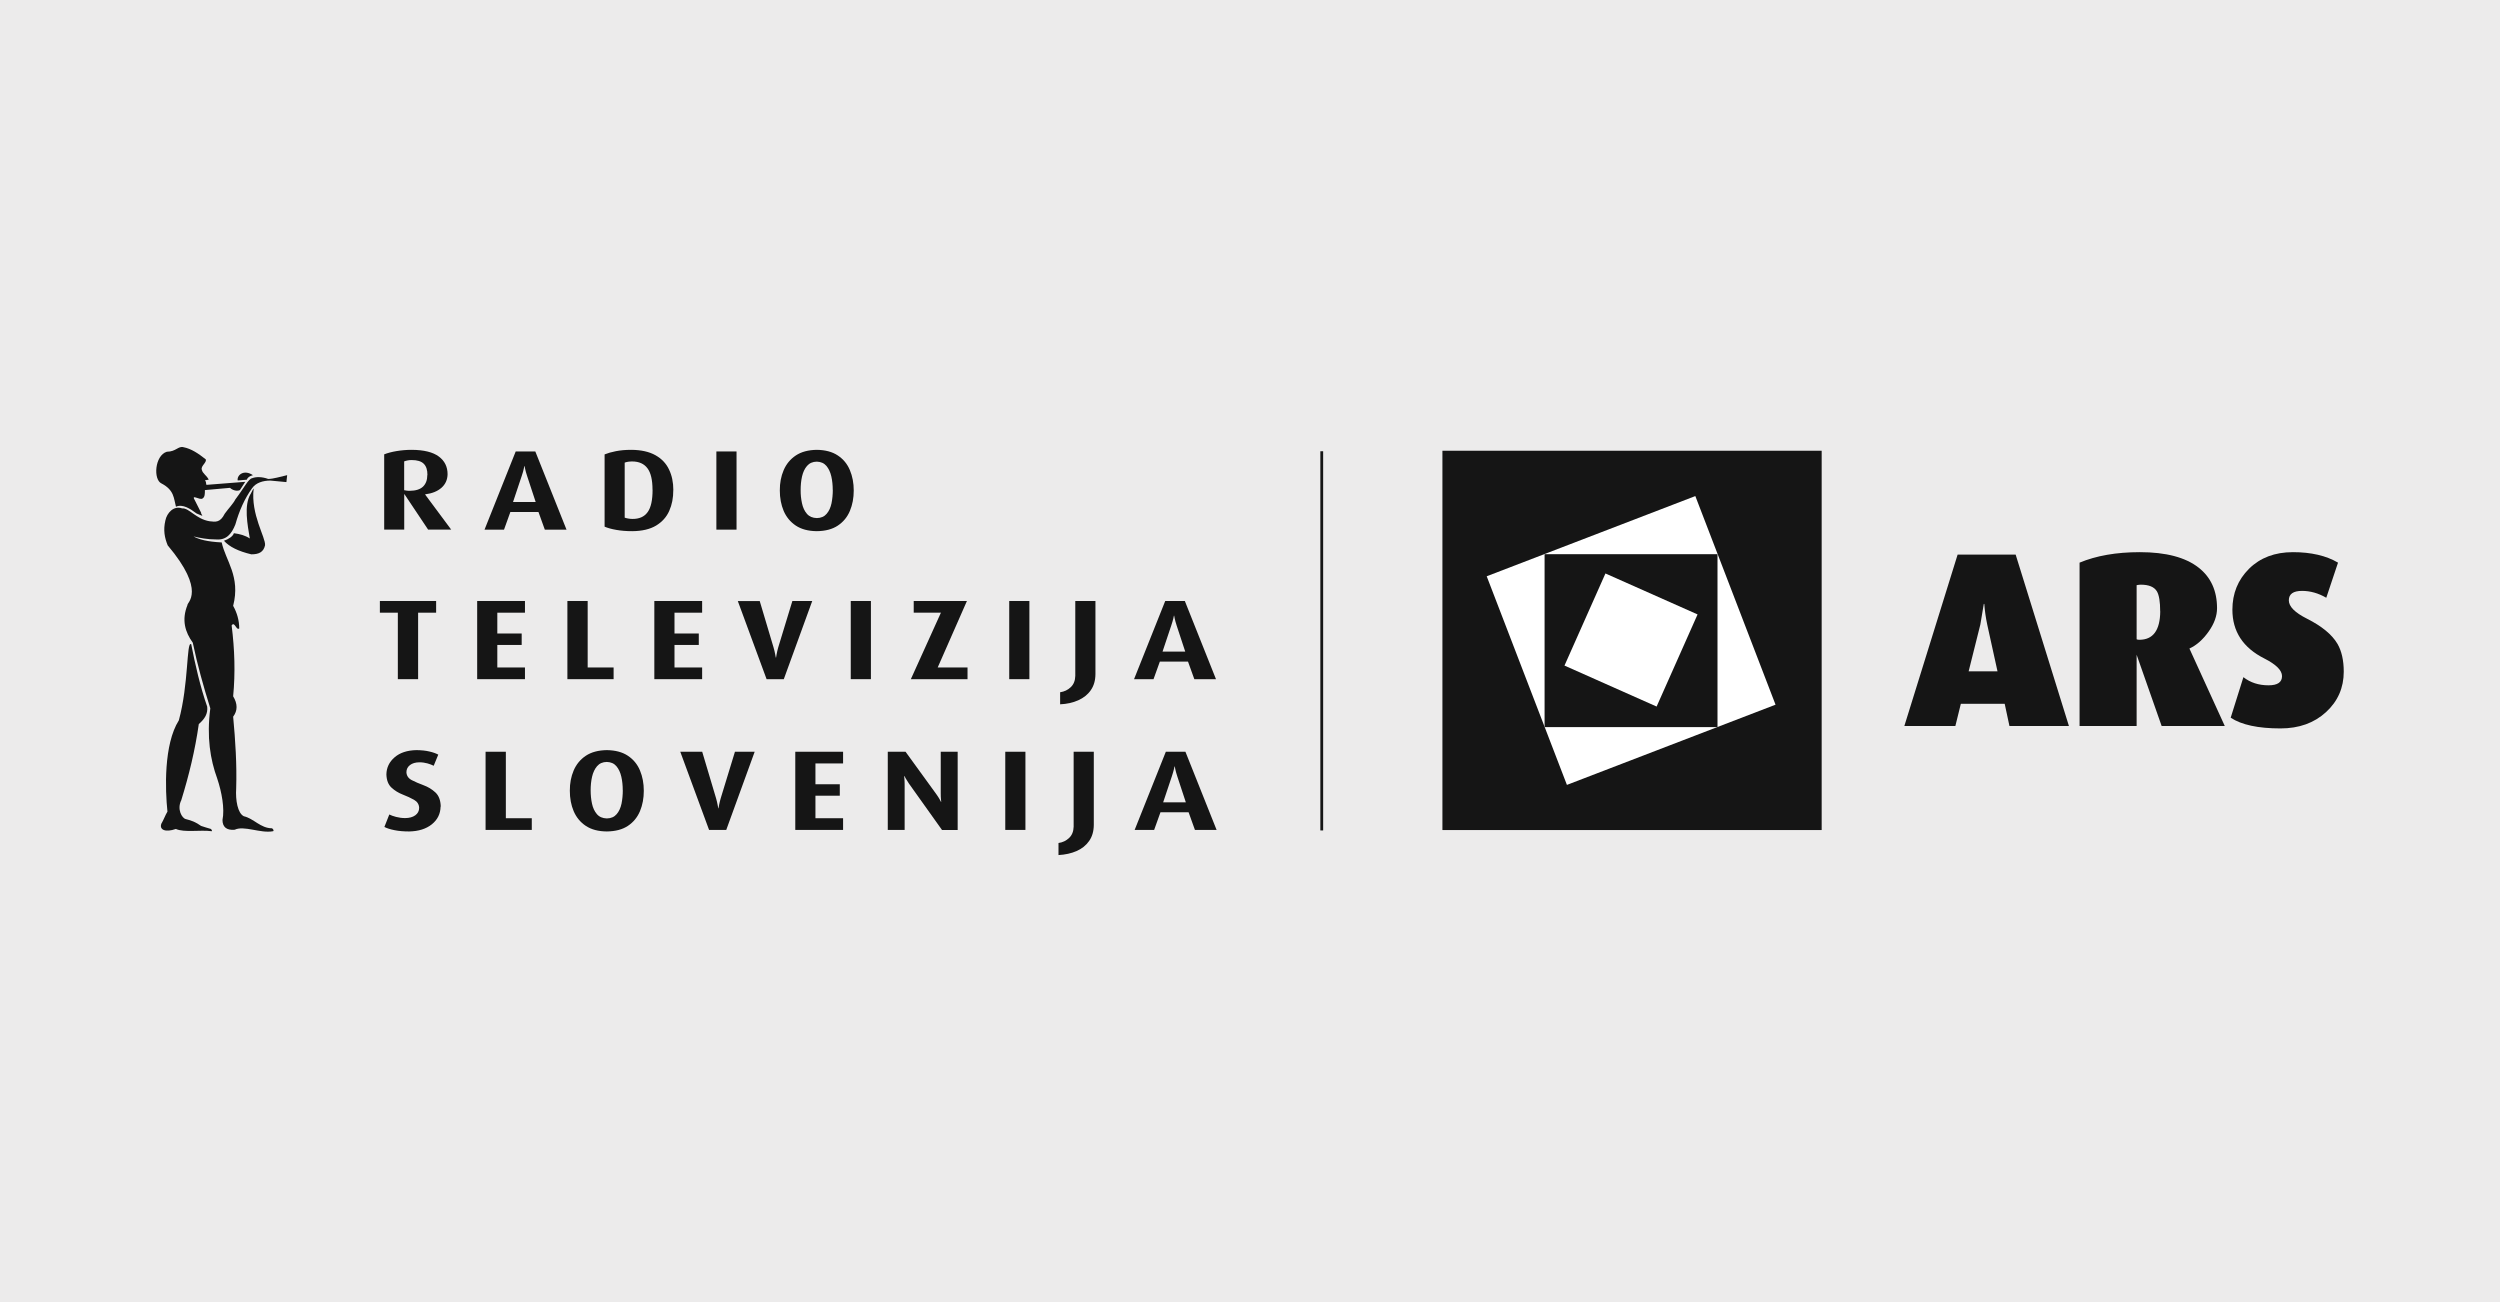 <?xml version="1.0" encoding="utf-8"?>
<svg xmlns="http://www.w3.org/2000/svg" width="192" height="100" viewBox="0 0 192 100" fill="none">
<rect width="192" height="100" fill="#ECEBEB"/>
<g clip-path="url(#clip0_1471_7106)">
<path d="M158.898 55.756H154.325L153.96 54.05H150.593L150.172 55.756H146.254L150.345 42.594H154.802L158.893 55.756H158.898ZM153.408 51.557L152.623 47.985C152.506 47.438 152.431 46.9 152.394 46.381H152.356L152.09 47.966L151.192 51.557H153.413H153.408Z" fill="#151515"/>
<path d="M170.859 55.756H166.014L164.093 50.285V55.756H159.711V43.211C160.988 42.678 162.531 42.406 164.34 42.406C166.342 42.406 167.847 42.804 168.853 43.594C169.797 44.333 170.269 45.371 170.269 46.713C170.269 47.297 170.054 47.9 169.62 48.508C169.185 49.121 168.698 49.556 168.147 49.808L168.165 49.846L170.863 55.756H170.859ZM165.902 46.956C165.902 46.217 165.818 45.707 165.654 45.422C165.449 45.076 165.037 44.903 164.415 44.903C164.326 44.903 164.219 44.917 164.093 44.941V49.097C164.144 49.126 164.214 49.135 164.303 49.135C165.36 49.135 165.893 48.405 165.907 46.951L165.902 46.956Z" fill="#151515"/>
<path d="M180 51.585C180 52.819 179.546 53.858 178.639 54.69C177.732 55.522 176.568 55.943 175.142 55.943C173.421 55.943 172.145 55.667 171.317 55.12L172.294 52.006C172.827 52.427 173.472 52.632 174.225 52.632C174.913 52.632 175.259 52.399 175.259 51.926C175.259 51.482 174.805 51.029 173.898 50.57C172.261 49.743 171.448 48.494 171.448 46.825C171.448 45.577 171.873 44.529 172.729 43.678C173.585 42.832 174.707 42.406 176.096 42.406C177.484 42.406 178.653 42.673 179.56 43.211L178.658 45.908C178.046 45.553 177.424 45.38 176.797 45.38C176.119 45.38 175.782 45.623 175.782 46.105C175.782 46.587 176.25 47.049 177.18 47.517C178.317 48.092 179.098 48.733 179.518 49.448C179.836 49.995 180 50.711 180 51.59V51.585Z" fill="#151515"/>
<path d="M139.904 34.617H110.778V63.748H139.904V34.617Z" fill="#151515"/>
<path d="M130.201 38.098L114.179 44.258L120.339 60.28L136.361 54.12L130.201 38.098Z" fill="white"/>
<path d="M131.904 42.562H118.624V55.842H131.904V42.562Z" fill="#151515"/>
<path d="M123.298 44.042L120.152 51.117L127.228 54.263L130.373 47.188L123.298 44.042Z" fill="white"/>
<path d="M101.618 34.656H101.403V63.778H101.618V34.656Z" fill="#151515"/>
<path d="M33.495 47.054V46.156H29.174V47.054H30.554V52.16H32.111V47.054H33.495Z" fill="#151515"/>
<path d="M40.317 52.16V51.262H38.194V49.532H40.065V48.653H38.194V47.054H40.317V46.156H36.647V52.16H40.317Z" fill="#151515"/>
<path d="M47.125 52.16V51.262H45.133V46.156H43.576V52.16H47.125Z" fill="#151515"/>
<path d="M53.924 52.16V51.262H51.801V49.532H53.667V48.653H51.801V47.054H53.924V46.156H50.253V52.16H53.924Z" fill="#151515"/>
<path d="M62.378 46.156H60.854L59.764 49.733C59.713 49.92 59.671 50.093 59.643 50.252C59.615 50.411 59.601 50.491 59.601 50.505H59.582C59.582 50.505 59.568 50.411 59.535 50.252C59.507 50.093 59.465 49.92 59.413 49.738L58.347 46.161H56.664L58.876 52.165H60.194L62.378 46.161V46.156Z" fill="#151515"/>
<path d="M66.886 46.156H65.338V52.16H66.886V46.156Z" fill="#151515"/>
<path d="M74.306 52.16V51.262H72.015L74.26 46.156H70.173V47.054H72.263L69.953 52.16H74.306Z" fill="#151515"/>
<path d="M79.057 46.156H77.509V52.16H79.057V46.156Z" fill="#151515"/>
<path d="M84.13 51.777V46.156H82.582V51.908C82.573 52.277 82.456 52.567 82.232 52.777C82.007 52.992 81.736 53.119 81.418 53.165V54.091C81.937 54.068 82.4 53.965 82.807 53.783C83.214 53.6 83.536 53.348 83.77 53.011C84.004 52.679 84.126 52.268 84.13 51.777Z" fill="#151515"/>
<path d="M93.388 52.16L90.995 46.156H89.489L87.095 52.16H88.591L89.077 50.809H91.238L91.724 52.16H93.398H93.388ZM91.027 50.042H89.283L89.952 48.041C90.027 47.816 90.078 47.639 90.111 47.498C90.144 47.358 90.157 47.288 90.157 47.283H90.176C90.176 47.283 90.19 47.363 90.218 47.503C90.246 47.643 90.298 47.825 90.368 48.045L91.027 50.047V50.042Z" fill="#151515"/>
<path d="M34.65 40.672L32.653 37.984V37.965C33.182 37.9 33.598 37.731 33.907 37.46C34.211 37.189 34.365 36.843 34.374 36.422C34.374 35.851 34.154 35.398 33.701 35.061C33.252 34.725 32.555 34.552 31.62 34.547C31.204 34.547 30.811 34.584 30.446 34.645C30.082 34.706 29.768 34.79 29.506 34.893V40.672H31.045V37.956H31.064L32.878 40.672H34.655H34.65ZM32.817 36.487C32.817 36.861 32.709 37.156 32.49 37.371C32.27 37.581 31.933 37.689 31.48 37.694C31.391 37.694 31.307 37.694 31.232 37.68C31.157 37.67 31.092 37.661 31.04 37.647V35.435C31.106 35.407 31.19 35.384 31.283 35.365C31.382 35.342 31.489 35.332 31.615 35.332C32.045 35.332 32.354 35.426 32.546 35.618C32.738 35.809 32.831 36.099 32.826 36.483" fill="#151515"/>
<path d="M43.506 40.671L41.112 34.672H39.606L37.212 40.676H38.709L39.195 39.324H41.355L41.842 40.676H43.516L43.506 40.671ZM41.145 38.553H39.401L40.069 36.552C40.144 36.327 40.196 36.15 40.224 36.009C40.256 35.869 40.27 35.799 40.27 35.794H40.289C40.289 35.794 40.303 35.874 40.331 36.014C40.359 36.154 40.411 36.337 40.481 36.552L41.14 38.553H41.145Z" fill="#151515"/>
<path d="M51.712 37.642C51.712 37.048 51.605 36.52 51.38 36.057C51.161 35.59 50.81 35.225 50.333 34.958C49.856 34.692 49.239 34.552 48.477 34.547C48.032 34.547 47.64 34.584 47.303 34.65C46.966 34.715 46.676 34.799 46.433 34.898V40.448C46.676 40.551 46.976 40.635 47.336 40.696C47.696 40.761 48.098 40.794 48.556 40.794C49.314 40.789 49.921 40.644 50.389 40.364C50.852 40.083 51.189 39.709 51.399 39.232C51.609 38.76 51.712 38.231 51.708 37.642M50.118 37.614C50.118 38.404 49.996 38.975 49.739 39.33C49.487 39.686 49.094 39.859 48.565 39.854C48.453 39.854 48.341 39.84 48.233 39.821C48.126 39.803 48.042 39.779 47.976 39.756V35.529C48.046 35.501 48.135 35.482 48.233 35.463C48.332 35.449 48.439 35.44 48.547 35.44C49.07 35.44 49.463 35.613 49.725 35.964C49.987 36.314 50.113 36.866 50.113 37.614" fill="#151515"/>
<path d="M56.566 34.672H55.018V40.676H56.566V34.672Z" fill="#151515"/>
<path d="M65.567 37.67C65.567 37.1 65.469 36.576 65.272 36.109C65.076 35.636 64.767 35.262 64.347 34.982C63.926 34.701 63.388 34.556 62.733 34.547C62.074 34.556 61.536 34.701 61.115 34.982C60.695 35.262 60.386 35.641 60.185 36.109C59.984 36.576 59.886 37.1 59.89 37.67C59.89 38.245 59.989 38.769 60.185 39.237C60.386 39.704 60.695 40.083 61.115 40.364C61.536 40.644 62.074 40.789 62.733 40.794C63.393 40.785 63.93 40.644 64.347 40.364C64.767 40.083 65.076 39.709 65.272 39.237C65.469 38.769 65.567 38.245 65.567 37.67ZM63.959 37.624C63.959 37.979 63.926 38.32 63.86 38.652C63.79 38.98 63.669 39.251 63.486 39.461C63.309 39.672 63.056 39.784 62.733 39.788C62.406 39.779 62.154 39.672 61.971 39.461C61.789 39.251 61.663 38.98 61.593 38.652C61.522 38.325 61.485 37.984 61.49 37.624C61.49 37.264 61.522 36.922 61.597 36.59C61.672 36.263 61.798 35.992 61.981 35.781C62.163 35.571 62.411 35.459 62.729 35.454C63.042 35.463 63.29 35.571 63.468 35.781C63.645 35.992 63.771 36.263 63.846 36.59C63.921 36.922 63.954 37.264 63.954 37.624" fill="#151515"/>
<path d="M33.85 61.949C33.836 61.462 33.701 61.102 33.439 60.859C33.177 60.616 32.878 60.434 32.532 60.307C32.191 60.181 31.887 60.05 31.625 59.915C31.363 59.779 31.227 59.578 31.213 59.307C31.213 59.078 31.307 58.895 31.489 58.755C31.667 58.619 31.905 58.549 32.209 58.545C32.434 58.545 32.639 58.577 32.831 58.629C33.023 58.685 33.182 58.746 33.308 58.811L33.659 57.955C33.495 57.867 33.271 57.782 32.985 57.717C32.7 57.647 32.368 57.614 31.985 57.609C31.274 57.623 30.718 57.806 30.306 58.161C29.895 58.517 29.684 58.951 29.675 59.475C29.689 59.924 29.82 60.261 30.068 60.49C30.316 60.719 30.605 60.897 30.933 61.023C31.26 61.149 31.55 61.285 31.798 61.425C32.045 61.565 32.181 61.771 32.191 62.042C32.191 62.281 32.088 62.472 31.896 62.613C31.704 62.753 31.442 62.828 31.115 62.828C30.872 62.828 30.638 62.795 30.418 62.739C30.199 62.683 30.026 62.617 29.899 62.552L29.521 63.51C29.717 63.613 29.974 63.693 30.301 63.758C30.624 63.824 30.998 63.856 31.424 63.856C32.144 63.842 32.724 63.66 33.163 63.309C33.603 62.954 33.827 62.5 33.836 61.949" fill="#151515"/>
<path d="M40.841 63.738V62.84H38.849V57.734H37.292V63.738H40.841Z" fill="#151515"/>
<path d="M49.444 60.733C49.444 60.162 49.346 59.639 49.15 59.171C48.953 58.699 48.645 58.325 48.224 58.044C47.808 57.764 47.266 57.619 46.606 57.609C45.947 57.619 45.409 57.764 44.988 58.044C44.568 58.325 44.259 58.703 44.058 59.171C43.857 59.643 43.759 60.162 43.763 60.733C43.763 61.308 43.861 61.832 44.058 62.299C44.259 62.767 44.568 63.146 44.988 63.426C45.409 63.707 45.947 63.852 46.606 63.856C47.266 63.847 47.803 63.707 48.224 63.426C48.645 63.146 48.949 62.772 49.15 62.299C49.346 61.827 49.444 61.308 49.444 60.733ZM47.831 60.691C47.831 61.046 47.799 61.388 47.733 61.719C47.663 62.047 47.541 62.318 47.359 62.528C47.181 62.739 46.929 62.851 46.606 62.856C46.279 62.846 46.026 62.739 45.844 62.528C45.662 62.318 45.535 62.047 45.465 61.719C45.395 61.392 45.362 61.051 45.362 60.691C45.362 60.331 45.395 59.989 45.47 59.657C45.545 59.33 45.671 59.059 45.853 58.844C46.036 58.633 46.284 58.521 46.602 58.517C46.915 58.526 47.163 58.633 47.34 58.844C47.518 59.054 47.644 59.325 47.719 59.657C47.794 59.985 47.827 60.331 47.827 60.691" fill="#151515"/>
<path d="M57.969 57.734H56.444L55.35 61.311C55.294 61.498 55.257 61.672 55.224 61.831C55.196 61.985 55.182 62.069 55.182 62.078H55.163C55.163 62.078 55.149 61.985 55.116 61.826C55.088 61.667 55.046 61.494 54.995 61.311L53.929 57.734H52.245L54.457 63.738H55.776L57.959 57.734H57.969Z" fill="#151515"/>
<path d="M64.749 63.738V62.84H62.626V61.11H64.496V60.231H62.626V58.632H64.749V57.734H61.078V63.738H64.749Z" fill="#151515"/>
<path d="M73.549 63.738V57.734H72.249V60.937C72.249 61.106 72.254 61.255 72.267 61.382C72.277 61.508 72.286 61.578 72.286 61.583H72.267C72.267 61.583 72.235 61.517 72.174 61.405C72.113 61.293 72.024 61.152 71.907 60.989L69.546 57.734H68.181V63.738H69.476V60.264C69.476 60.086 69.471 59.932 69.457 59.801C69.448 59.67 69.439 59.6 69.439 59.595H69.457C69.457 59.595 69.495 59.661 69.555 59.778C69.621 59.895 69.705 60.03 69.808 60.18L72.347 63.743H73.553L73.549 63.738Z" fill="#151515"/>
<path d="M78.753 57.734H77.205V63.738H78.753V57.734Z" fill="#151515"/>
<path d="M84.004 63.355V57.734H82.456V63.486C82.447 63.855 82.33 64.145 82.106 64.355C81.881 64.57 81.615 64.697 81.292 64.743V65.669C81.811 65.641 82.274 65.538 82.681 65.361C83.088 65.183 83.41 64.926 83.644 64.589C83.878 64.257 83.999 63.846 84.004 63.355Z" fill="#151515"/>
<path d="M93.435 63.738L91.041 57.734H89.536L87.141 63.738H88.638L89.124 62.382H91.284L91.771 63.738H93.445H93.435ZM91.074 61.62H89.33L89.999 59.619C90.073 59.394 90.125 59.212 90.157 59.076C90.19 58.936 90.204 58.861 90.204 58.861H90.223C90.223 58.861 90.237 58.941 90.265 59.081C90.293 59.221 90.344 59.404 90.415 59.623L91.074 61.625V61.62Z" fill="#151515"/>
<path d="M13.515 38.925C13.342 38.289 13.398 37.648 12.402 37.129C11.761 36.839 11.878 34.983 12.814 34.693C13.515 34.693 13.693 34.23 14.1 34.347C14.684 34.464 15.212 34.81 15.797 35.273C15.914 35.507 15.385 35.797 15.502 36.082C15.563 36.372 15.853 36.489 16.031 36.835L15.736 36.891C15.853 37.008 15.797 37.064 15.853 37.237L18.836 37.003L18.425 37.639C18.191 37.756 17.84 37.639 17.667 37.466L15.736 37.639C15.736 37.929 15.736 38.163 15.563 38.279C15.329 38.453 14.628 37.873 14.979 38.453L15.446 39.378C15.39 39.495 15.858 39.785 15.095 39.434C14.628 39.088 14.043 38.682 13.515 38.915" fill="#151515"/>
<path d="M22.053 36.492C21.529 36.609 21.001 36.782 20.594 36.782C20.127 36.609 19.659 36.609 19.364 36.726C19.07 36.782 18.78 37.423 18.079 38.349C17.906 38.694 17.55 39.045 17.26 39.452C16.91 40.149 16.559 40.088 16.091 40.032C15.039 39.859 14.511 38.989 13.987 39.045C13.342 38.811 12.818 39.391 12.701 39.971C12.524 40.724 12.645 41.304 12.879 41.883C15.862 45.419 14.338 46.288 14.399 46.461C13.931 47.621 14.221 48.547 14.806 49.36C15.156 51.039 15.624 52.718 16.152 54.401C15.862 56.603 16.152 58.338 16.681 59.788C17.031 60.83 17.265 62.107 17.087 62.972C17.087 63.495 17.382 63.781 18.023 63.725C18.724 63.379 20.01 64.014 20.945 63.842C21.062 63.842 21.001 63.669 20.889 63.612C20.01 63.612 19.486 62.859 18.724 62.687C18.256 62.453 18.079 61.471 18.139 60.545C18.195 58.693 18.079 56.898 17.906 55.041C18.256 54.578 18.256 54.055 17.906 53.475C18.079 51.679 18.023 49.884 17.789 48.032C18.023 47.686 18.139 48.439 18.373 48.266C18.373 47.63 18.195 47.05 17.906 46.527C18.49 44.268 17.321 43.053 17.027 41.659C15.914 41.603 15.273 41.43 14.862 41.196C15.329 41.313 15.914 41.43 16.615 41.43C17.377 41.486 17.784 41.023 18.079 40.27C18.373 39.228 18.78 38.302 19.364 37.488C19.654 37.081 20.183 36.908 20.767 36.908L21.997 37.025L22.053 36.502V36.492Z" fill="#151515"/>
<path d="M19.243 37.939C18.719 38.809 19.009 40.314 19.187 41.357C18.836 41.123 18.425 41.011 17.962 40.95C17.901 41.184 17.55 41.413 17.2 41.53C17.611 41.993 18.312 42.339 19.304 42.573C19.888 42.573 20.239 42.4 20.356 41.876C20.417 41.296 19.243 39.501 19.481 37.532C19.481 37.476 19.364 37.705 19.248 37.939" fill="#151515"/>
<path d="M19.421 36.49C18.719 36.027 18.191 36.49 18.252 36.897C18.485 36.897 18.775 36.841 18.953 36.841C19.014 36.668 19.187 36.551 19.421 36.495" fill="#151515"/>
<path d="M14.684 49.468C14.974 50.974 15.385 52.769 15.914 54.275C15.97 54.798 15.741 55.201 15.268 55.608C14.979 57.637 14.511 59.549 13.922 61.457C13.571 62.154 13.978 62.846 14.273 62.907C14.74 63.023 15.03 63.14 15.441 63.43C15.614 63.486 15.965 63.603 16.199 63.664C16.255 63.72 16.316 63.837 16.255 63.837C15.381 63.72 14.151 63.954 13.506 63.664C12.687 63.954 12.22 63.72 12.393 63.257C12.57 62.967 12.683 62.621 12.86 62.331C12.683 60.648 12.566 57.174 13.735 55.322C14.497 52.54 14.319 49.239 14.67 49.473" fill="#151515"/>
</g>
<defs>
<clipPath id="clip0_1471_7106">
<rect width="168" height="31.338" fill="white" transform="translate(12 34.328)"/>
</clipPath>
</defs>
</svg>